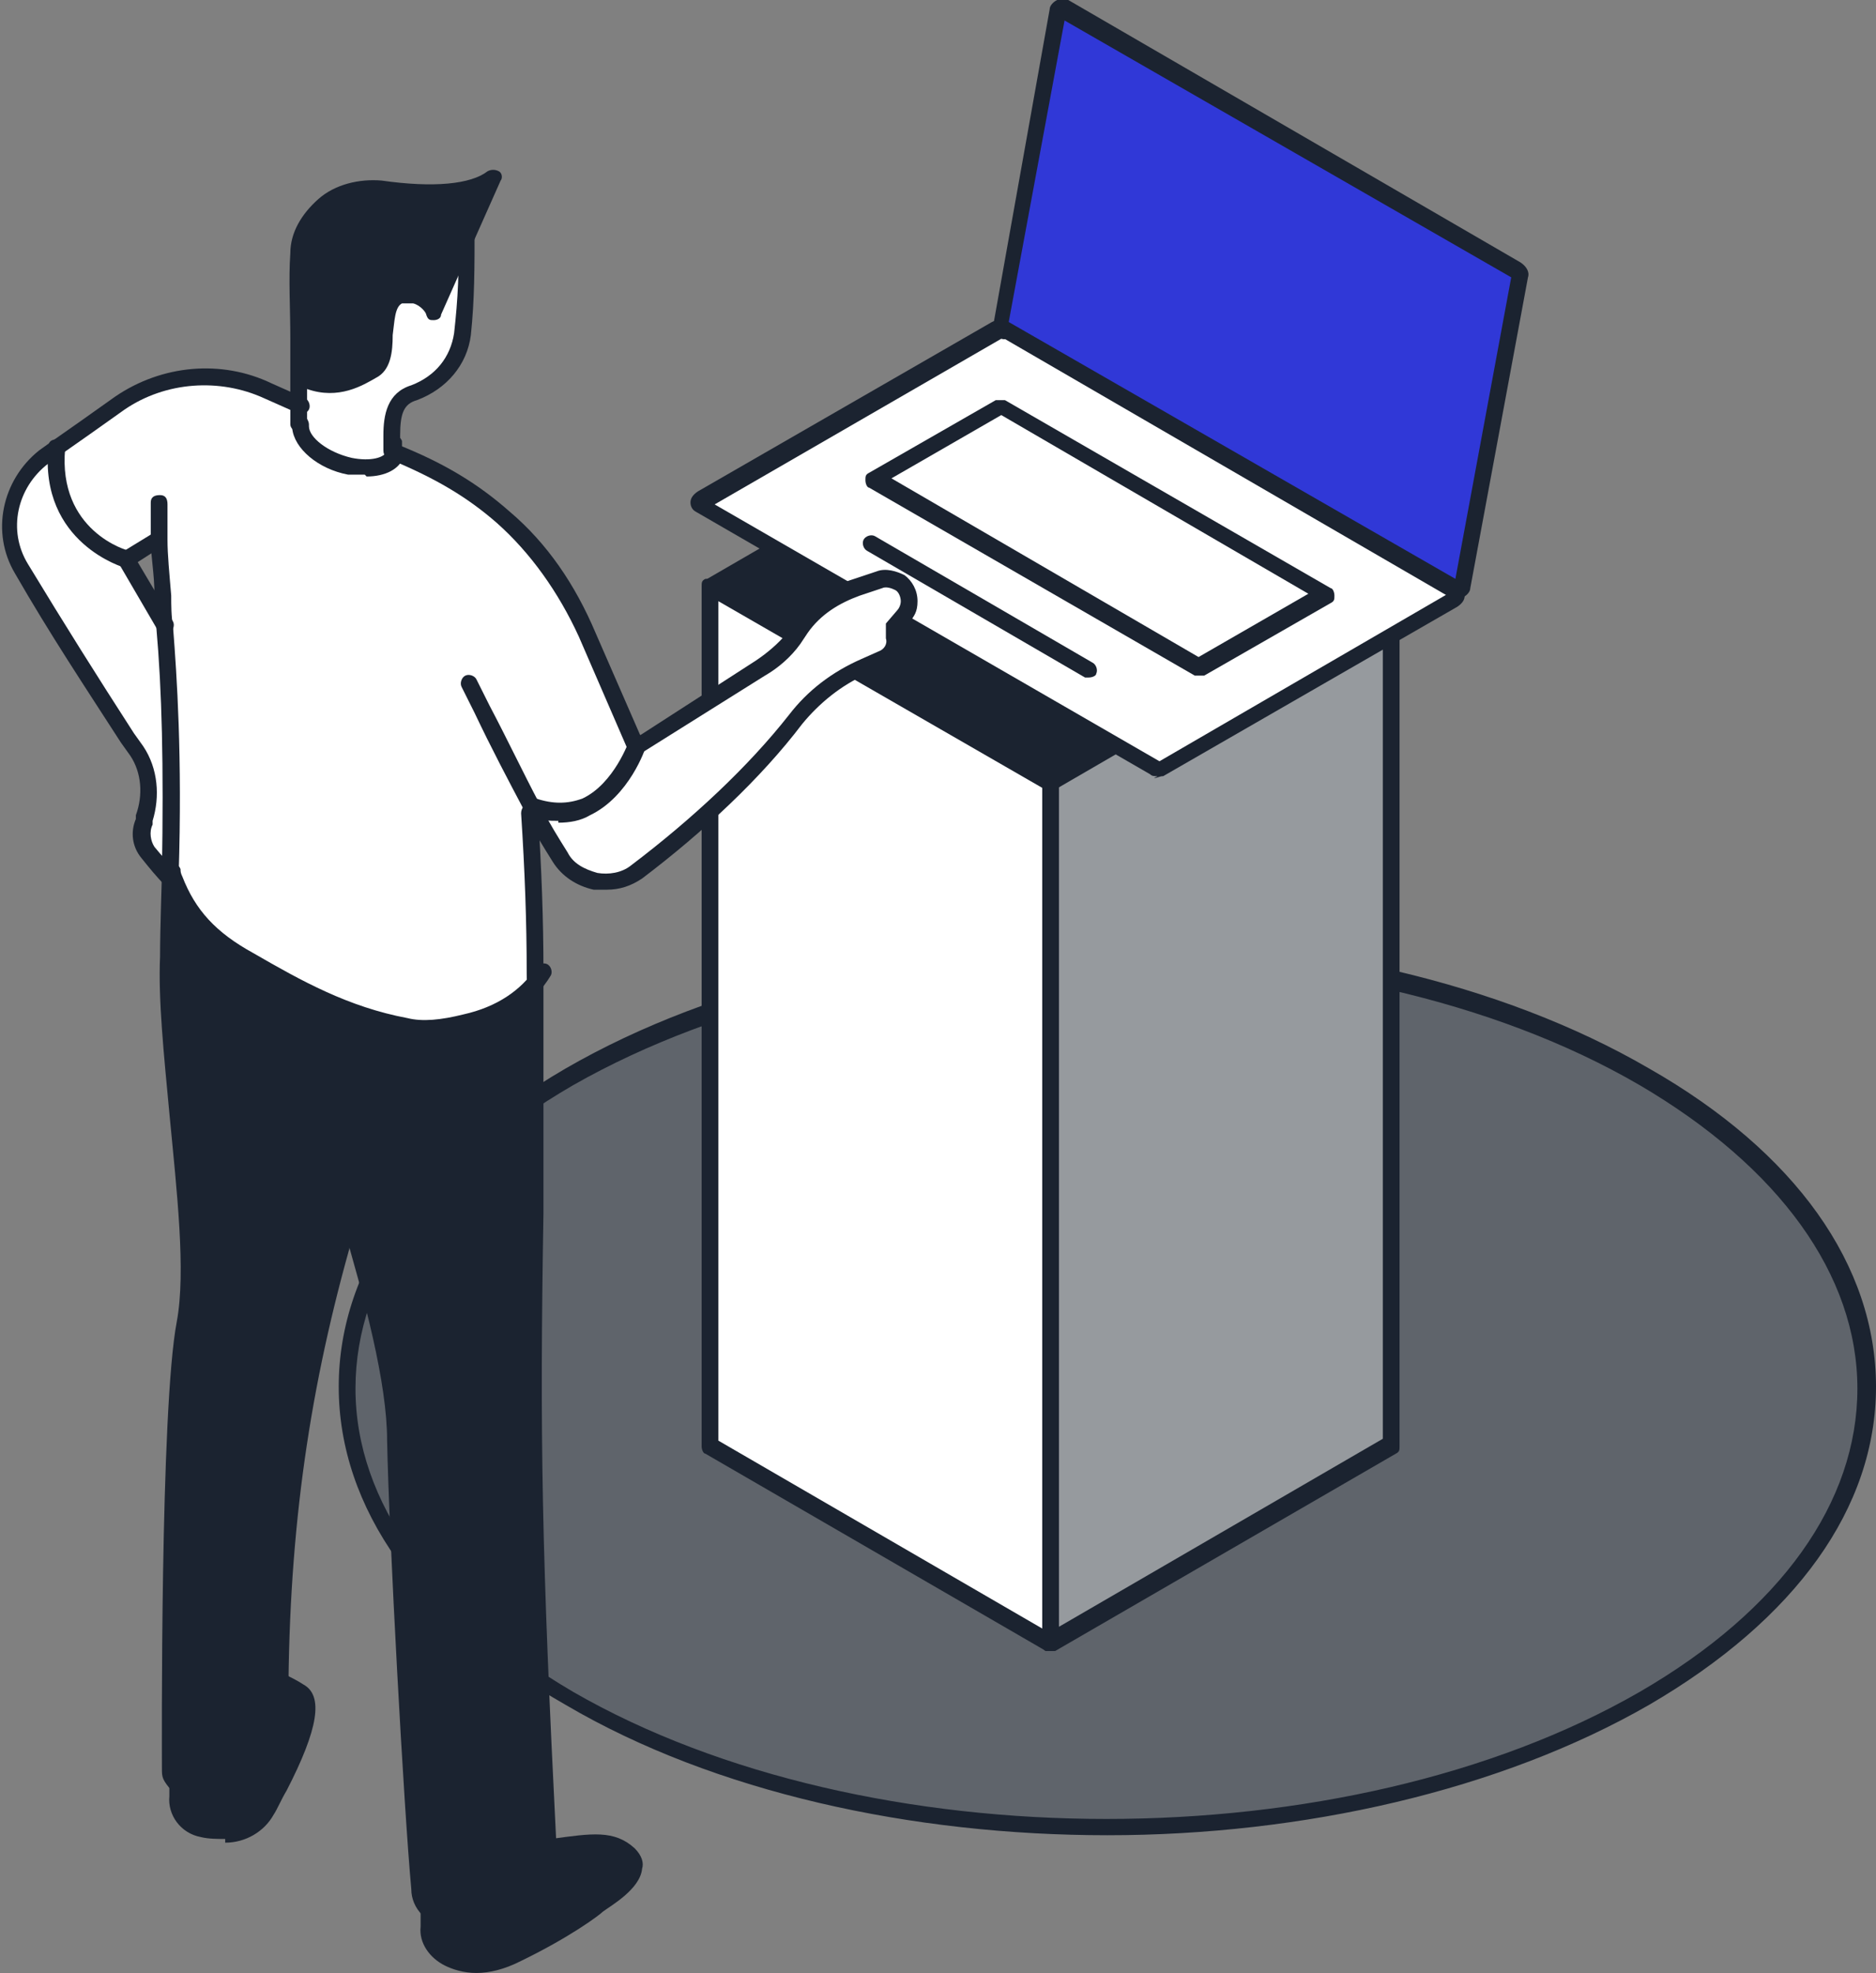 <?xml version="1.0" encoding="UTF-8"?>
<svg id="HPC_SoC" xmlns="http://www.w3.org/2000/svg" version="1.1" viewBox="0 0 100.8 106">
  <rect x="0" y="0" width="100.8" height="106" fill="#808080" stroke="none"/>
  <!-- Generator: Adobe Illustrator 29.6.1, SVG Export Plug-In . SVG Version: 2.1.1 Build 9)  -->
  <defs>
    <style>
      .st0 {
        fill: #969a9e;
      }

      .st1 {
        fill: #fff;
      }

      .st2 {
        fill: #3038d7;
      }

      .st3 {
        fill: #1b2330;
      }

      .st4 {
        fill: #5f646b;
      }
    </style>
  </defs>
  <g id="_x34_.4">
    <g>
      <path class="st4" d="M88.4,57.9c16,9.2,16,24.1,0,33.4-16,9.2-41.8,9.2-57.8,0-16-9.2-16-24.1,0-33.4,16-9.2,41.8-9.2,57.8,0Z"/>
      <path class="st3" d="M59.5,98.6c-10.5,0-21.1-2.3-29.1-7-7.9-4.5-12.2-10.6-12.2-17.1,0-6.5,4.3-12.5,12.2-17.1,16.1-9.3,42.2-9.3,58.2,0,7.9,4.5,12.2,10.6,12.2,17.1s-4.3,12.5-12.2,17.1c-8,4.6-18.6,7-29.1,7ZM59.5,51.5c-10.4,0-20.8,2.3-28.7,6.8-7.6,4.4-11.7,10.2-11.7,16.3,0,6.1,4.2,11.9,11.7,16.3,15.8,9.1,41.5,9.1,57.3,0,7.6-4.4,11.7-10.2,11.7-16.3s-4.2-11.9-11.7-16.3h0c-7.9-4.6-18.3-6.8-28.7-6.8Z"/>
    </g>
    <g>
      <g>
        <polygon class="st0" points="74.8 31.5 74.8 77.6 56.4 88.2 56.4 42.1 74.8 31.5"/>
        <polygon class="st3" points="74.8 31.5 56.4 42.1 38.1 31.5 56.4 20.9 74.8 31.5"/>
        <polygon class="st1" points="56.4 42.1 56.4 88.2 38.1 77.6 38.1 31.5 56.4 42.1"/>
      </g>
      <g>
        <path class="st3" d="M56.4,88.7c0,0-.2,0-.2,0-.1,0-.2-.2-.2-.4v-46.1c0-.2,0-.3.2-.4l18.3-10.6c.1,0,.3,0,.5,0,.1,0,.2.2.2.4v46.1c0,.2,0,.3-.2.4l-18.3,10.6c0,0-.1,0-.2,0ZM56.9,42.3v45.1l17.4-10.1v-45.1l-17.4,10.1Z"/>
        <path class="st3" d="M56.4,88.7c0,0-.2,0-.2,0l-18.3-10.6c-.1,0-.2-.2-.2-.4V31.5c0-.2,0-.3.2-.4.1,0,.3,0,.5,0l18.3,10.6c.2.1.3.4.2.6-.1.2-.4.3-.6.2l-17.7-10.2v45.1l18.1,10.5c.2.1.3.4.2.6,0,.1-.2.2-.4.2Z"/>
        <path class="st3" d="M74.8,31.9c0,0-.2,0-.2,0l-18.1-10.5-18.1,10.5c-.2.1-.5,0-.6-.2-.1-.2,0-.5.2-.6l18.3-10.6c.1,0,.3,0,.5,0l18.3,10.6c.2.1.3.4.2.6,0,.1-.2.2-.4.2Z"/>
      </g>
    </g>
    <g>
      <g>
        <path class="st2" d="M81.5,14.5c.1,0,.2.2.2.4l-3.1,16.7c0,.1-.1.2-.3.1l-24.3-14.1c-.1,0-.2-.2-.2-.4L56.8.6c0-.1.1-.2.3-.1l24.3,14.1Z"/>
        <path class="st1" d="M78.3,31.8c.1,0,.1.2,0,.3l-15.8,9.1c-.1,0-.4,0-.5,0l-24.3-14.1c-.1,0-.1-.2,0-.3l15.8-9.1c.1,0,.3,0,.4,0l24.4,14.1ZM64.4,35.8l6.8-3.9-17.5-10.1-6.8,3.9,17.5,10.1Z"/>
        <polygon class="st1" points="71.2 31.9 64.4 35.8 47 25.7 53.8 21.8 71.2 31.9"/>
      </g>
      <g>
        <path class="st3" d="M62.2,41.7c-.2,0-.3,0-.4-.1l-24.4-14.1c-.2-.1-.3-.3-.3-.5,0-.2.1-.4.4-.6l15.8-9.1c.2-.1.6-.2.8,0,.2,0,.4.3.3.6,0,.2-.3.4-.6.3,0,0,0,0,0,0l-15.4,8.9,23.9,13.8s0,0,0,0l15.5-9c0-.1,0-.2,0-.3.1-.2.4-.3.6-.2h0c.2.2.3.4.3.6,0,.2-.1.4-.4.6l-15.8,9.1c-.2,0-.3.1-.5.1ZM78.1,32.2s0,0,0,0h0ZM78.1,31.7s0,0,0,0h0ZM37.9,27.3h0s0,0,0,0ZM37.9,26.7h0s0,0,0,0Z"/>
        <path class="st3" d="M64.4,36.3c0,0-.2,0-.2,0l-17.5-10.1c-.1,0-.2-.2-.2-.4s0-.3.2-.4l6.8-3.9c.1,0,.3,0,.5,0l17.5,10.1c.1,0,.2.2.2.4s0,.3-.2.4l-6.8,3.9c0,0-.1,0-.2,0ZM47.9,25.7l16.5,9.6,5.9-3.4-16.5-9.6-5.9,3.4Z"/>
        <path class="st3" d="M58.5,36.4c0,0-.2,0-.2,0l-11.7-6.8c-.2-.1-.3-.4-.2-.6s.4-.3.6-.2l11.7,6.8c.2.1.3.4.2.6,0,.1-.2.2-.4.2Z"/>
        <path class="st3" d="M78.4,32.2c-.1,0-.2,0-.3,0l-24.3-14.1c-.3-.2-.5-.5-.4-.8L56.4.5c0-.2.2-.4.4-.5.2,0,.4,0,.6,0l24.3,14.1c.3.2.5.5.4.8l-3.1,16.7c0,.2-.2.4-.4.5,0,0-.2,0-.3,0ZM78.5,31.3h0,0ZM54.2,17.3l24,13.8,3-16.2L57.2,1.1l-3,16.2ZM56.9.9h0s0,0,0,0Z"/>
      </g>
    </g>
    <g>
      <g>
        <path class="st1" d="M28.6,43.4c0,0,.1.2.2.3.2,3,.3,5.8.3,8.6-.7,1.1-1.9,2.2-4.1,2.7-1.1.2-2.2.4-3.2.2-3.3-.6-5.8-2.1-8.5-3.6-1.9-1.1-3.2-2.3-4-4.4,0-.1,0-.2-.1-.4.1-6.1-.1-10.3-.3-13.2-.1-2-.3-3.5-.3-4.7l-1.8,1.1s-4.2-1.2-3.8-6c1.1-.8,2.2-1.6,3.4-2.4,2.3-1.6,5.4-1.9,8-.7l1.8.8c0,.3,0,.6,0,.9,0,0,0,.1,0,.2,0,.8,1.2,1.8,2.6,2.1,1.2.3,2.2,0,2.4-.7,0,0,0-.1,0-.2,2.6,1,4.3,2.1,5.8,3.5,2,1.7,3.5,3.9,4.5,6.3l2.6,6s-1.7,4.9-5.6,3.5Z"/>
        <path class="st3" d="M33.8,99.6c1.2,1.1-1.6,2.7-1.6,2.7,0,0-1.6,1.3-4.5,2.7-1.6.8-2.8.6-3.6.2-.7-.3-1.1-1-1.1-1.7v-1c.3.3.6.5,1,.6,2.5.7,5.1-.2,5.7-3.1,0-.3,0-.5,0-.8,2.1-.3,3.2-.4,4.1.4Z"/>
        <path class="st3" d="M18.8,65.2c-2.3,7.7-3.6,15.2-3.7,24.9,0,1.5,0,3.1,0,4.7,0,.3,0,.6-.2.8-.8,1.5-4.1,1.5-5.2.4-.3-.3-.4-.6-.4-1,0,0-.1-19.2.7-23.9.9-4.7-1.1-14.4-.9-19.6,0-1.5,0-3,.1-4.3,0,0,0,0,.1.1.8,2,2.1,3.3,4,4.4,2.7,1.5,5.2,3,8.5,3.6,1,.2,2.1,0,3.2-.2,2.2-.5,3.4-1.6,4.1-2.7,0,4,0,8,0,12.9-.2,12.2-.1,18.2.7,34,0,.3,0,.5,0,.8-.6,2.9-3.3,3.8-5.7,3.1-.4-.1-.7-.3-1-.6-.3-.3-.5-.7-.5-1.1-.4-4.2-1.1-18.8-1.3-24.1,0-3.1-1.2-7.7-2.5-12.1Z"/>
        <path class="st1" d="M28.6,43.4c3.9,1.4,5.6-3.5,5.6-3.5l6.7-4.2c.7-.4,1.3-1,1.8-1.6l.4-.6c.8-1,1.8-1.7,3-2.1l1.2-.4c.4-.1.8,0,1.1.2.3.2.5.6.5,1s-.1.6-.3.8l-.6.7v.4c.1.5-.2,1-.7,1.2l-.9.4c-1.5.6-2.7,1.6-3.7,2.9-2.2,2.8-5.3,5.8-8.5,8.2-1.3,1-3.2.6-4-.8-.5-.8-1-1.6-1.4-2.3,0,0-.1-.2-.2-.3Z"/>
        <path class="st3" d="M26.4,9.4l-3.2,7.2s-.7-1.4-1.9-.7-.2,3.3-1.3,4c-.8.5-2.2,1.3-3.9.3,0-2.4-.3-4.7-.2-6.7.1-2.1,2.1-3.7,4.4-3.4,2.2.3,4.8.4,6.1-.6Z"/>
        <path class="st1" d="M16.1,22.7c0-.3,0-.6,0-.9,0-.6,0-1.1,0-1.7,1.7,1,3.1.3,3.9-.3,1.1-.7.2-3.3,1.3-4s1.9.7,1.9.7l1.9-4.4c0,2.1,0,3.8-.2,5.8-.2,1.4-1.2,2.6-2.6,3.2,0,0,0,0,0,0-1,.4-1.2,1.3-1.2,2.3v.8c-.2.7-1.2,1-2.4.7-1.4-.3-2.6-1.2-2.6-2.1,0,0,0-.2,0-.2Z"/>
        <path class="st1" d="M21.2,24s0,0,0,0c0,0,0,0,0,0v-.3c0,0,0,.1,0,.2Z"/>
        <path class="st1" d="M21.1,24.1s0,0,0,0c0,0,0,.1,0,.2v-.2Z"/>
        <path class="st3" d="M16.1,90.7c1,.5,0,3.1-1.1,5.1h-.2c.1-.3.2-.6.2-.9,0-1.6,0-3.2,0-4.7.4.2.7.3,1.1.5Z"/>
        <path class="st3" d="M14.8,95.6h.2c-.3.6-.5,1.1-.7,1.4-.4.8-1.3,1.3-2.2,1.2-.4,0-.8,0-1.2-.1-.8-.2-1.4-.9-1.4-1.7v-.4c1.2,1.2,4.4,1.1,5.3-.4Z"/>
        <path class="st1" d="M9.2,46.9c0,.1,0,.3.1.4,0,0,0,0-.1-.1,0,0,0-.2,0-.3Z"/>
        <path class="st1" d="M9.2,46.9c0,0,0,.2,0,.3-.5-.4-.9-.8-1.3-1.3-.4-.5-.5-1.1-.3-1.6v-.2c.5-1.2.3-2.5-.4-3.6-2.2-3.4-4.1-6.2-6.2-9.8-1.2-2-.7-4.6,1.2-6,.2-.2.5-.3.7-.5-.4,4.8,3.8,6,3.8,6l2.1,3.6c.2,3,.5,7.1.3,13.2Z"/>
      </g>
      <g>
        <path class="st3" d="M12.1,97.3c-1,0-2.2-.3-2.8-1s-.6-.8-.6-1.3c0-.8-.1-19.3.8-24,.5-2.7,0-7-.4-11.2-.3-3.2-.6-6.1-.5-8.4,0-1.5.1-4.2.1-4.5.1-5.9,0-9.8-.3-13.2,0-.6,0-1.2-.1-1.7,0-1.2-.2-2.1-.2-3,0-.8,0-1.4,0-2,0-.3.2-.4.5-.4.3,0,.4.2.4.5,0,.5,0,1.1,0,1.9,0,.8.1,1.8.2,3,0,.5,0,1.1.1,1.7.2,2.6.5,6.9.3,13.3,0,.4,0,3.1-.1,4.6,0,2.2.2,5.1.5,8.3.4,4.3.8,8.7.3,11.4-.8,4.6-.7,23.7-.7,23.9,0,.3,0,.5.3.7.5.5,1.7.8,2.8.6.8-.1,1.5-.4,1.7-.9,0-.2.1-.4.1-.6,0-1.6,0-3.2,0-4.7.1-9.2,1.3-16.9,3.8-25,0-.2.3-.4.6-.3.2,0,.4.3.3.6-2.4,8.1-3.6,15.7-3.7,24.8,0,1.5,0,3.1,0,4.7,0,.4,0,.7-.3,1-.4.7-1.2,1.2-2.4,1.4-.2,0-.5,0-.7,0Z"/>
        <path class="st3" d="M25.6,103.8c-.6,0-1.1,0-1.7-.2-.4-.1-.8-.4-1.2-.7-.4-.4-.6-.9-.6-1.4-.4-4.3-1.2-19-1.3-24.1,0-3.1-1.2-7.6-2.5-12-.2-.8-.4-1.5-.6-2.3-.7-2.4-1.3-4.7-1.8-6.6,0-.2,0-.5.3-.5.2,0,.5,0,.5.3.4,1.8,1.1,4.1,1.7,6.5.2.7.4,1.5.6,2.3,1.3,4.5,2.4,9.1,2.5,12.2.1,5.1.9,19.7,1.3,24.1,0,.3.2.6.4.9.2.2.5.4.7.5,1.3.4,2.6.3,3.5-.3.8-.5,1.4-1.3,1.6-2.4,0-.3,0-.5,0-.8-.8-16-.9-22-.7-34.1,0-5.1.1-9.1,0-12.9,0-2.8-.1-5.5-.3-8.6,0-.3.2-.5.4-.5.2,0,.5.2.5.4.2,3.1.3,5.8.3,8.6,0,3.8,0,7.8,0,13-.2,12-.1,18.1.7,34,0,.3,0,.5,0,.8,0,0,0,0,0,.1-.3,1.3-1,2.4-2.1,3-.7.4-1.6.6-2.5.6Z"/>
        <path class="st3" d="M28.6,43.8c-.2,0-.3,0-.4-.2-.9-1.7-1.8-3.4-2.7-5.3l-.7-1.4c-.1-.2,0-.5.2-.6.2-.1.5,0,.6.2l.7,1.4c1,1.9,1.8,3.6,2.7,5.3.1.2,0,.5-.2.6,0,0-.1,0-.2,0Z"/>
        <path class="st3" d="M32.5,47.8c-.2,0-.4,0-.6,0-.9-.2-1.7-.7-2.2-1.5-.5-.8-1-1.6-1.4-2.4h0c0-.1,0-.2-.1-.3-.1-.2,0-.5.2-.6.2-.1.5,0,.6.2,0,0,0,.1.1.2h0c.4.8.9,1.6,1.4,2.4.3.6.9.9,1.6,1.1.6.1,1.3,0,1.8-.4,3.3-2.5,6.3-5.3,8.5-8.1,1-1.3,2.3-2.3,3.9-3l.9-.4c.3-.1.5-.4.4-.7v-.4c0-.1,0-.3,0-.4l.6-.7c.1-.1.2-.3.2-.5s-.1-.5-.3-.6c-.2-.1-.5-.2-.7-.1l-1.2.4c-1.1.4-2.1,1-2.8,2l-.4.6c-.5.7-1.2,1.3-1.9,1.7l-6.7,4.2c-.1,0-.3,0-.4,0-.1,0-.2-.1-.3-.3l-2.6-6c-1.1-2.4-2.6-4.5-4.4-6.1-1.6-1.4-3.3-2.4-5.7-3.4,0,0,0,0,0,0,0,0,0,0,0,0-.2-.1-.3-.4-.2-.6.1-.2.4-.3.6-.2,0,0,0,0,0,0,2.5,1,4.3,2.1,6,3.6,2,1.7,3.5,3.9,4.6,6.5l2.4,5.5,6.2-4c.6-.4,1.2-.9,1.7-1.5l.4-.6c.8-1.1,1.9-1.9,3.2-2.3l1.2-.4c.5-.2,1.1,0,1.5.2.4.3.7.8.7,1.4s-.2.8-.4,1.1l-.5.5v.2c.1.7-.3,1.4-.9,1.7l-.9.4c-1.4.6-2.6,1.6-3.5,2.7-2.2,2.9-5.3,5.8-8.6,8.3-.6.4-1.2.6-1.9.6Z"/>
        <path class="st3" d="M22.8,55.7c-.4,0-.8,0-1.2-.1-3.3-.6-5.9-2.1-8.5-3.6h0c-2.1-1.2-3.4-2.6-4.2-4.6,0-.1,0-.3-.1-.4,0,0,0,0,0,0,0-.2,0-.5.3-.6.2,0,.5,0,.6.3,0,0,0,0,0,0,0,.1,0,.2.1.4.7,1.8,1.8,3,3.8,4.1h0c2.6,1.5,5.1,2.9,8.3,3.5.8.2,1.8.1,3-.2,1.8-.4,3.1-1.3,3.9-2.5.1-.2.4-.3.6-.2.2.1.3.4.2.6-.9,1.5-2.4,2.5-4.4,2.9-.8.2-1.5.3-2.2.3Z"/>
        <path class="st3" d="M21.1,24.7s0,0-.1,0c-.2,0-.4-.3-.3-.6,0,0,0,0,0,0h.5c0,0-.5,0-.5,0,0,0,0,0,0-.1,0-.2,0-.5.3-.6.2,0,.5,0,.6.3,0,0,0,.2,0,.3,0,0,0,.1,0,.2,0,0,0,.2,0,.3,0,.2-.2.3-.4.3Z"/>
        <path class="st3" d="M19.6,25.5c-.3,0-.6,0-.9,0-1.6-.3-2.9-1.4-3-2.5,0-.1,0-.2,0-.3,0-.2.3-.4.5-.4.2,0,.4.3.4.5,0,0,0,0,0,.1,0,.6,1,1.4,2.3,1.7,1,.2,1.8,0,1.9-.4,0-.2.3-.4.6-.3.2,0,.4.3.3.6-.2.7-1,1.1-2,1.1Z"/>
        <path class="st3" d="M16.1,23.2h0c-.3,0-.5-.2-.5-.4s0,0,0,0c0-.1,0-.6,0-.8,0-.6,0-1.1,0-1.7,0,0,0,0,0,0,0-.7,0-1.4,0-2.1,0-1.6-.1-3.2,0-4.6,0-1.1.6-2.1,1.5-2.9.9-.8,2.2-1.1,3.4-1,2.8.4,4.8.2,5.7-.5.2-.1.4-.1.6,0,.2.1.2.4.1.5l-3.2,7.2c0,.2-.2.3-.4.3-.2,0-.3,0-.4-.3,0-.1-.3-.5-.7-.6-.2,0-.4,0-.6,0-.4.2-.4,1-.5,1.7,0,.9-.1,1.9-.9,2.3-.7.4-2,1.2-3.7.6,0,.3,0,.6,0,1s0,.7,0,.9c0,.2-.2.5-.5.5ZM16.6,19.9c1.3.7,2.4.2,3.3-.4.4-.2.4-.9.4-1.6,0-.9.1-2,.9-2.4.4-.2.9-.3,1.3-.2.3,0,.5.2.7.4l2.3-5.3c-1.2.4-3,.4-5.2.1-1-.1-2,.2-2.7.8-.7.6-1.1,1.4-1.1,2.2,0,1.4,0,2.9,0,4.5,0,.6,0,1.2,0,1.9Z"/>
        <path class="st3" d="M21.1,24.7c-.3,0-.5-.2-.5-.5v-.8c0-1.1.2-2.3,1.5-2.7h0s0,0,0,0h0c1.3-.5,2.1-1.5,2.3-2.8.2-1.8.3-3.4.2-5.7,0-.3.2-.5.4-.5.3,0,.5.2.5.4,0,2.3,0,4-.2,5.9-.2,1.6-1.3,2.9-2.9,3.5,0,0,0,0,0,0,0,0,0,0,0,0-.7.2-.9.7-.9,1.9v.8c0,.3-.2.5-.5.5Z"/>
        <path class="st3" d="M25.6,106c-.7,0-1.3-.2-1.7-.4-.8-.4-1.4-1.2-1.3-2.1v-1c0-.3.2-.4.5-.4.3,0,.5.2.4.5v1c0,.5.3,1,.8,1.2.7.3,1.8.5,3.2-.2,2.8-1.4,4.4-2.7,4.4-2.7,0,0,0,0,0,0,.7-.4,1.6-1.1,1.7-1.6,0,0,0-.2-.2-.3-.7-.7-1.5-.6-3.7-.3-.2,0-.5-.1-.5-.4,0-.2.1-.5.4-.5,2.2-.3,3.4-.5,4.5.5.4.4.5.8.4,1.1-.1,1.1-1.7,2-2.1,2.3-.2.2-1.8,1.4-4.5,2.7-.8.4-1.6.6-2.3.6Z"/>
        <path class="st3" d="M12.1,98.8h0c-.4,0-.9,0-1.3-.1-1.1-.2-1.8-1.2-1.7-2.2v-.4c0-.3.3-.4.5-.4.3,0,.4.2.4.5v.4c0,.6.3,1.1,1,1.3.4,0,.7.1,1.1.1.7,0,1.4-.4,1.8-1,.2-.4.5-.8.7-1.3,1.7-3.2,1.6-4.3,1.3-4.5-.3-.2-.7-.3-1.1-.5-.2-.1-.3-.4-.2-.6.1-.2.4-.3.6-.2.4.2.8.4,1.1.6,1.1.6.8,2.4-.9,5.7-.3.5-.5,1-.7,1.3-.5.9-1.5,1.5-2.6,1.5Z"/>
        <path class="st3" d="M9.3,47.7c-.1,0-.2,0-.3-.1h-.1c-.5-.5-.9-1-1.3-1.5-.5-.6-.6-1.4-.3-2.1v-.2c.4-1.1.3-2.3-.3-3.2l-.5-.7c-2-3.1-3.8-5.8-5.7-9.1-1.3-2.2-.7-5,1.3-6.6l.7-.5c1-.7,2-1.4,3.4-2.4,2.5-1.7,5.7-2,8.4-.7l1.8.8c.2.1.3.4.2.6-.1.2-.4.3-.6.2l-1.8-.8c-2.4-1.1-5.3-.9-7.5.6-1.4,1-2.4,1.7-3.4,2.4l-.7.5c-1.7,1.3-2.2,3.6-1.1,5.4,2,3.3,3.7,6,5.7,9.1l.5.7c.8,1.2.9,2.7.5,4v.2c-.2.4-.1.9.1,1.2.4.5.8.9,1.2,1.3h.1c.2.3.2.6,0,.8,0,.1-.2.2-.4.2Z"/>
        <path class="st3" d="M8.9,34.1c-.2,0-.3,0-.4-.2l-2.1-3.6c-.1-.2,0-.5.1-.6l1.8-1.1c.2-.1.5,0,.6.1s0,.5-.1.6l-1.4.9,1.9,3.2c.1.2,0,.5-.2.6,0,0-.2,0-.2,0Z"/>
        <path class="st3" d="M6.8,30.5s0,0-.1,0c0,0-4.6-1.3-4.1-6.5,0-.3.2-.4.5-.4.3,0,.4.2.4.5-.4,4.4,3.3,5.5,3.5,5.5.2,0,.4.3.3.6,0,.2-.2.3-.4.3Z"/>
        <path class="st3" d="M30,44.1c-.5,0-1,0-1.5-.3s-.4-.3-.3-.6.3-.4.6-.3c.9.3,1.7.3,2.5,0,1.7-.8,2.5-3.1,2.5-3.1,0-.2.3-.4.6-.3.2,0,.4.3.3.6,0,.1-.9,2.7-3,3.7-.5.3-1.1.4-1.7.4Z"/>
      </g>
    </g>
  </g>
</svg>